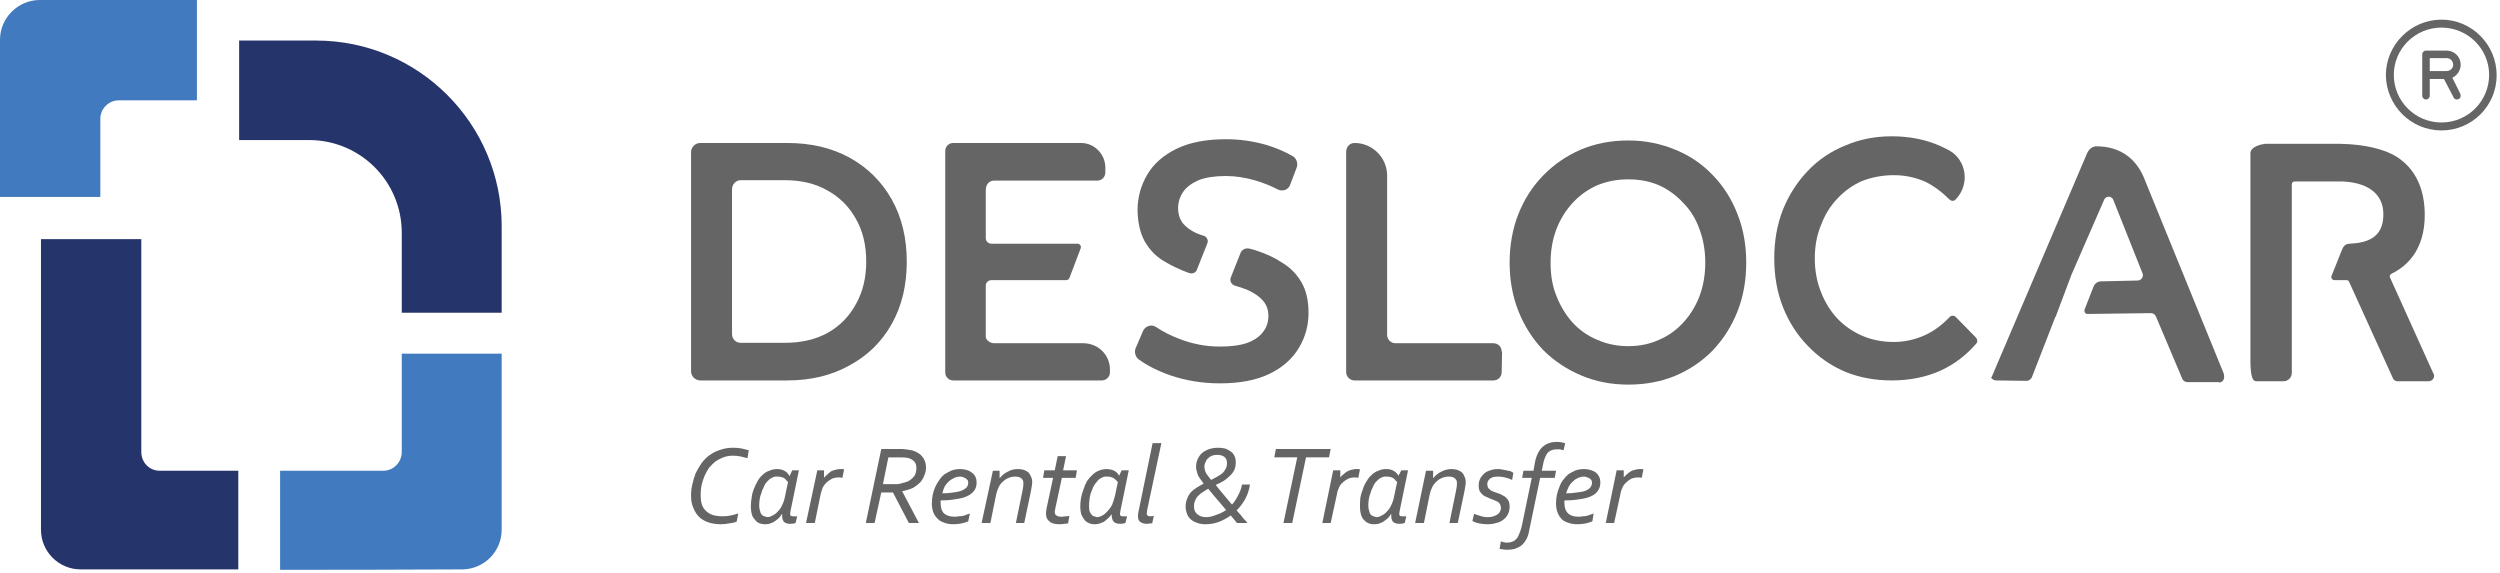 <svg xmlns="http://www.w3.org/2000/svg" version="1.2" viewBox="0 0 598 137" width="598" height="137"><title>LOGO DESLOCAR HORIZONTAL</title><style> .s0 { fill: #417abe } .s1 { fill: #26346c } .s2 { fill: #656565 } </style><g id="Layer_1"><g><path class="s0" d="m47.1 0h-37.6c-5.2 0-9.5 4.3-9.5 9.5q0 18.8 0 37.6h24v-18.7c0-2.4 2-4.4 4.4-4.4h18.7z"></path><path class="s0" d="m120 84.6h-23.9v23.5c0 2.5-2 4.5-4.4 4.5h-24.7v23.7q21.8 0 43.5-0.1c5.2 0 9.5-4.2 9.5-9.5v-42.1z"></path><path class="s1" d="m33.8 108.1q0-25.5 0-50.9h-24v69.5c0 5.3 4.3 9.5 9.5 9.5h37.7q0-11.8 0-23.6h-18.8c-2.5 0-4.4-2-4.4-4.5z"></path><path class="s1" d="m75.6 9.7h-18.4v23.8h16.7c12.3 0 22.2 9.9 22.2 22.2v19.1h23.9q0-10.4 0-20.7c0-24.5-19.9-44.4-44.4-44.4z"></path></g><filter id="f0"><feFlood flood-color="#ffffff" flood-opacity="1"></feFlood><feBlend mode="normal" in2="SourceGraphic"></feBlend><feComposite in2="SourceAlpha" operator="in"></feComposite></filter><g filter="url(#f0)"><path class="s2" d="m216.9 62.6q0 8.5-3.6 14.9-3.6 6.4-10.1 9.9-6.4 3.6-14.9 3.6h-20.8c-1.2 0-2.2-1-2.2-2.2v-52.4c0-1.2 1-2.2 2.2-2.2h20.8q8.5 0 14.9 3.5 6.5 3.6 10.1 10 3.6 6.4 3.6 14.9zm-9.7 0q0-6-2.5-10.3-2.4-4.3-6.7-6.7-4.3-2.5-10.3-2.5h-10.5c-1.2 0-2.1 1-2.1 2.2v34.6c0 1.2 0.9 2.1 2.1 2.1h10.5q6 0 10.3-2.4 4.3-2.4 6.7-6.8 2.5-4.4 2.5-10.2z"></path><path class="s2" d="m265.5 88.4v0.7c0 1-0.9 1.9-1.9 1.9h-35.6c-1.1 0-1.9-0.9-1.9-1.9v-53c0-1 0.8-1.9 1.9-1.9h30.6c3.2 0 5.8 2.7 5.8 5.9v1.1c0 1.1-0.8 2-1.9 2h-24.7c-1.1 0-2 0.8-2 2.3v11.5c0 0.7 0.6 1.3 1.4 1.3h20.6c0.5 0 0.9 0.6 0.7 1.1l-2.7 7.1c-0.1 0.3-0.4 0.5-0.7 0.5h-17.9c-0.8 0-1.4 0.6-1.4 1.3v12.3c0 0.6 0.9 1.5 2 1.5h21.3c3.6 0 6.4 2.8 6.4 6.3z"></path><path class="s2" d="m313 74.8q0 4.6-2.3 8.4-2.3 3.9-7 6.2-4.7 2.3-11.9 2.3-6.2 0-11.8-1.9-4.6-1.6-7.7-3.9c-0.7-0.6-1-1.6-0.7-2.5l1.8-4.2c0.5-1.2 2-1.7 3.1-1q2.5 1.7 5.7 2.9 4.7 1.8 9.6 1.8 4.1 0 6.6-0.9 2.6-1 3.8-2.7 1.2-1.6 1.2-3.7 0-2.6-1.8-4.2-1.7-1.6-4.4-2.5-0.9-0.3-1.9-0.6c-0.8-0.3-1.2-1.2-0.9-1.9l2.3-5.8c0.3-0.9 1.3-1.4 2.3-1.1q0.9 0.2 1.7 0.5 3.4 1.1 6.1 2.9 2.8 1.7 4.5 4.6 1.7 2.9 1.7 7.3zm-39.2-17.1q-1.6-2.9-1.7-7.4c0-3.1 0.8-5.9 2.3-8.5q2.3-3.9 7-6.2 4.7-2.3 11.9-2.3 4.7 0 9.4 1.3 3.7 1.1 6.6 2.8c0.8 0.5 1.2 1.6 0.9 2.6l-1.6 4.2c-0.4 1.2-1.8 1.7-3 1.1q-2.5-1.3-5.2-2.1-3.7-1.1-7.2-1.1-3.9 0-6.5 1-2.5 1.1-3.7 2.8-1.2 1.8-1.2 3.9 0 2.6 1.7 4.2 1.7 1.6 4.4 2.4 0 0 0.1 0c0.7 0.3 1.1 1.1 0.8 1.8l-2.5 6.3c-0.2 0.7-1.1 1.1-1.8 0.8q0 0-0.1 0-3.3-1.2-6.1-2.9-2.8-1.7-4.5-4.7z"></path><path class="s2" d="m359.3 84.1l-0.1 4.9c0 1.1-0.8 2-2 2h-33.2c-1.1 0-2-0.9-2-2v-52.7c0-1.2 0.9-2.1 2-2.1 4.3 0 7.8 3.5 7.8 7.8v38.1c0 1.1 0.9 2 2 2h23.4c1.2 0 2 0.9 2 2z"></path><path class="s2" d="m417.7 62.8q0 6.4-2.1 11.7-2.1 5.3-5.9 9.3-3.8 3.9-9 6.1-5.1 2.1-11.2 2.1-6.1 0-11.3-2.2-5.2-2.2-9.1-6.1-3.8-4-5.9-9.3-2.1-5.3-2.1-11.6c0-4.1 0.7-8.1 2.1-11.6q2.1-5.3 5.9-9.2 3.9-4 9-6.2 5.2-2.2 11.4-2.2c4.1 0 7.8 0.8 11.2 2.2q5.2 2.1 9 6.1 3.8 3.9 5.9 9.3 2.1 5.3 2.1 11.6zm-9.8 0q0-4.3-1.4-8-1.3-3.7-3.9-6.3-2.5-2.7-5.8-4.2-3.3-1.4-7.3-1.4-4 0-7.4 1.4-3.4 1.5-5.9 4.2-2.5 2.7-3.9 6.3-1.4 3.7-1.4 8c0 3 0.4 5.5 1.4 8q1.4 3.6 3.9 6.4 2.5 2.7 5.9 4.1 3.4 1.5 7.4 1.5 4 0 7.3-1.5 3.3-1.4 5.8-4.1 2.5-2.7 3.9-6.3 1.4-3.7 1.4-8.1z"></path><path class="s2" d="m472.7 82.2q-3.5 4.1-8.4 6.4-5.3 2.4-11.8 2.4-6.1 0-11.2-2.1-5.1-2.2-8.9-6.2-3.8-3.9-5.9-9.2-2.1-5.3-2.1-11.7 0-6.4 2.1-11.7 2.1-5.2 5.9-9.2 3.8-4 9-6.1 5.1-2.2 11.1-2.2 6.5 0 11.8 2.4 1 0.5 2 1c4.2 2.4 4.9 8.2 1.5 11.7-0.4 0.5-1.1 0.4-1.5 0q-2.7-2.7-5.7-4.2-3.6-1.6-7.6-1.6c-2.7 0-5.3 0.5-7.6 1.4q-3.4 1.5-5.9 4.2-2.5 2.6-3.9 6.3-1.5 3.6-1.5 8 0 4.4 1.5 8.1 1.4 3.6 3.9 6.3 2.5 2.6 5.9 4.1 3.5 1.5 7.6 1.5c2.7 0 5.2-0.6 7.6-1.7q3-1.4 5.7-4.2c0.4-0.5 1.1-0.5 1.5-0.1l4.9 5c0.3 0.4 0.4 1 0 1.4z"></path><path class="s2" d="m530.8 91.4h-7.6c-0.5 0-1-0.3-1.2-0.8l-6.3-14.9c-0.2-0.5-0.7-0.8-1.2-0.8l-15.2 0.2c-0.5 0-0.8-0.5-0.7-1l2.2-5.6c0.3-0.7 1-1.2 1.8-1.2l8.7-0.2c0.9 0 1.5-0.9 1.2-1.7l-7-17.6c-0.4-1-1.8-1-2.2 0l-7.8 17.9c-0.1 0.2-3.8 10.1-3.8 10.1q-0.1 0-0.1 0.1l-5.6 14.4c-0.2 0.4-0.7 0.8-1.2 0.8l-7.3-0.1c-0.9 0-1.5-0.9-1.1-0.8l22.9-53.7c0.4-0.8 1.1-1.4 2-1.5q0.2 0 0.2 0c5.4 0 9.2 2.7 11.2 7.2l19.2 47.1c0.4 1.3-0.2 2.2-1.1 2.2z"></path><path class="s2" d="m580.9 91.2h-7.4c-0.4 0-0.8-0.2-1-0.5q-0.1-0.1-0.1-0.2l-10.5-23.1c-0.1-0.2-0.3-0.4-0.6-0.4q-0.6 0-1.3 0h-1.6c-0.5 0-0.9-0.5-0.7-1l2.6-6.5c0.3-0.7 0.9-1.2 1.7-1.2 3.9-0.2 8.1-1.2 8.1-7 0-6.5-6.2-7.9-10.5-7.9h-10.7c-0.4 0-0.7 0.3-0.7 0.7v45.1c0 1.1-0.9 2-2 2h-6.5c-0.7 0-1.3-0.6-1.4-4.3v-50.2c0-1.7 2.7-2.2 3.5-2.3q0 0 0 0h17.8c6.7 0.1 10.5 1.5 12.4 2.4 3.9 1.9 7.9 6.1 8 14.3 0.1 9.1-4.7 12.8-8 14.4-0.3 0.2-0.5 0.6-0.3 0.9l10.3 22.8c0.6 0.8 0 2-1.1 2z"></path><path id="registered-circle" class="s2" d="m584 4.7c-7.3 0-13.3 6-13.3 13.3 0.1 7.3 6 13.2 13.3 13.2 7.3 0 13.2-5.9 13.2-13.2 0-7.3-5.9-13.3-13.2-13.3zm0 24.6c-6.3 0-11.4-5.1-11.4-11.4 0-6.2 5.1-11.3 11.4-11.3 6.3 0 11.4 5.1 11.4 11.3 0 6.3-5.1 11.4-11.4 11.4zm4.6-13.8c0-1.9-1.5-3.4-3.4-3.4h-4.9c-0.5 0-0.9 0.4-0.9 0.9v9.9c0 0.5 0.4 0.9 0.9 0.9 0.5 0 0.9-0.4 0.9-0.9v-4h3.4l2.3 4.4c0.1 0.3 0.4 0.5 0.8 0.5q0.2 0 0.4-0.1c0.5-0.2 0.6-0.8 0.4-1.3l-1.9-3.8c1.2-0.6 2-1.8 2-3.1zm-3.4 1.5h-4v-3.1h4c0.9 0 1.6 0.7 1.6 1.6 0 0.8-0.7 1.5-1.6 1.5z"></path><g><path class="s2" d="m175.3 109q-1.2 0-2.3 0.4-1 0.4-1.9 1-0.8 0.7-1.5 1.5-0.6 0.9-1.1 2-0.4 1-0.7 2.2-0.2 1.1-0.2 2.3 0 1.6 0.4 2.6 0.5 1 1.2 1.5 0.8 0.6 1.7 0.8 0.9 0.2 1.9 0.2 1.1 0 2-0.2 1-0.2 1.8-0.5l-0.4 2q-0.8 0.3-1.8 0.4-1 0.2-2 0.2-1.5 0-2.8-0.4-1.3-0.4-2.2-1.2-1-0.9-1.5-2.2-0.6-1.2-0.6-3.1 0-1.3 0.3-2.6 0.3-1.4 0.8-2.7 0.6-1.2 1.4-2.4 0.8-1.1 1.9-1.9 1.2-0.9 2.6-1.3 1.4-0.5 3.1-0.5 1.1 0 2.1 0.2 0.9 0.2 1.6 0.4l-0.3 1.9q-0.8-0.2-1.6-0.4-0.8-0.2-2-0.2z"></path><path class="s2" d="m187 123q-0.4 0.7-0.9 1.1-0.6 0.5-1.1 0.8-0.5 0.2-1 0.4-0.6 0.1-1 0.1-0.8 0-1.5-0.3-0.6-0.3-1-0.9-0.5-0.5-0.7-1.3-0.2-0.8-0.2-1.7 0-1.1 0.2-2.2 0.1-1 0.5-2 0.4-1 0.9-1.9 0.5-0.9 1.2-1.5 0.7-0.7 1.6-1 0.9-0.4 1.9-0.4 1 0 1.7 0.4 0.8 0.4 1.2 1.2h0.1l0.6-1.3h1.6l-2 9.7q-0.1 0.5-0.1 0.7 0 0.4 0.2 0.5 0.2 0.1 0.6 0.1 0.4 0 0.9 0l-0.4 1.6q-0.5 0.2-1.2 0.2-1.1 0-1.6-0.5-0.5-0.6-0.4-1.8c0 0-0.1 0-0.1 0zm1.5-7.7q-0.2-0.2-0.4-0.4-0.2-0.3-0.5-0.5-0.3-0.2-0.7-0.3-0.4-0.1-0.9-0.1-0.7-0.1-1.4 0.3-0.6 0.3-1.1 0.9-0.5 0.5-0.8 1.3-0.4 0.7-0.6 1.5-0.3 0.7-0.4 1.5-0.1 0.8-0.1 1.4 0 0.8 0.2 1.3 0.1 0.6 0.4 0.9 0.3 0.3 0.6 0.4 0.3 0.1 0.7 0.2 0.7 0 1.3-0.4 0.7-0.3 1.3-1 0.6-0.6 1-1.5 0.5-1 0.7-2.2l0.7-3.3z"></path><path class="s2" d="m201.5 114.3q-0.4-0.1-0.8-0.1-0.9 0-1.7 0.3-0.7 0.4-1.3 0.9-0.5 0.5-0.9 1.2-0.3 0.8-0.5 1.6l-1.4 6.9h-2.1l2.7-12.6h1.6v1.7h0.1q0.3-0.4 0.7-0.7 0.4-0.4 0.8-0.7 0.5-0.3 1.1-0.4 0.5-0.2 1.2-0.2 0.2 0 0.5 0 0.2 0 0.4 0.1l-0.4 2z"></path><path class="s2" d="m210.8 117.8l-1.6 7.3h-2.1l3.7-17.7h4.6q0.7 0 1.4 0.1 0.7 0.1 1.3 0.2 1.7 0.5 2.5 1.5 0.9 1.1 0.9 2.6 0 1-0.4 1.9-0.3 0.9-1 1.7-0.7 0.7-1.7 1.3-1.1 0.5-2.6 0.8l4 7.6h-2.4l-3.8-7.3c0 0-2.9 0-2.8 0zm0.4-2h2q0.9 0 1.6 0 0.7-0.1 1.2-0.3 1-0.2 1.6-0.6 0.6-0.4 1-0.9 0.4-0.5 0.5-1.1 0.1-0.5 0.1-1 0-0.8-0.4-1.4-0.5-0.6-1.4-0.9-0.7-0.2-1.9-0.2h-3l-1.3 6.4z"></path><path class="s2" d="m233.6 115.5q0 1.1-0.6 1.9-0.6 0.8-1.7 1.3-1.1 0.5-2.7 0.7-1.6 0.3-3.6 0.3 0 0.1 0 0.3 0 0.1 0 0.3 0 1.7 0.8 2.5 0.9 0.8 2.6 0.8 0.4 0 0.9-0.1 0.5 0 1-0.1 0.5-0.1 0.9-0.3 0.4-0.1 0.8-0.3l-0.4 1.9q-0.6 0.3-1.6 0.5-0.9 0.2-1.9 0.2-1.4 0-2.3-0.4-1-0.3-1.6-1-0.7-0.7-1-1.6-0.3-0.9-0.3-2 0-1 0.2-2 0.2-1 0.6-1.9 0.4-0.9 1-1.7 0.5-0.8 1.3-1.4 0.8-0.5 1.7-0.9 0.9-0.3 2-0.3 0.8 0 1.5 0.2 0.7 0.2 1.2 0.6 0.6 0.4 0.9 1 0.3 0.6 0.3 1.4zm-8.2 2.5q1.5 0 2.6-0.2 1.1-0.1 1.9-0.4 0.8-0.3 1.3-0.8 0.4-0.5 0.4-1.1 0-0.3-0.1-0.6-0.2-0.2-0.4-0.4-0.2-0.2-0.6-0.3-0.3-0.2-0.8-0.2-0.8 0-1.4 0.3-0.7 0.3-1.3 0.8-0.5 0.5-1 1.2-0.4 0.8-0.6 1.7z"></path><path class="s2" d="m236.9 125.1h-2.1l2.7-12.5h1.6v1.7h0.1q0.8-1 1.9-1.5 1-0.6 2.4-0.6 0.8 0 1.4 0.2 0.6 0.2 1.1 0.6 0.4 0.4 0.6 1 0.3 0.5 0.3 1.3 0 0.5-0.1 1-0.1 0.6-0.2 1.2l-1.6 7.6h-2l1.6-7.8q0.2-1 0.2-1.6 0-0.5-0.1-0.8-0.2-0.3-0.4-0.5-0.3-0.2-0.6-0.3-0.4-0.1-0.8-0.1-0.9 0-1.6 0.3-0.8 0.3-1.4 0.9-0.6 0.5-1 1.3-0.4 0.8-0.6 1.7c0 0-1.4 6.9-1.4 6.9z"></path><path class="s2" d="m255.5 125.2q-0.3 0-0.9 0.1-0.6 0.1-1.2 0.1-1.7 0-2.4-0.7-0.8-0.6-0.8-1.8 0-0.4 0.1-1.1l1.6-7.5h-2.4l0.3-1.8h2.5l0.7-3.4h2l-0.7 3.4h3.3l-0.3 1.8h-3.3l-1.5 7q-0.1 0.3-0.1 0.6-0.1 0.2-0.1 0.5 0 0.7 0.4 0.9 0.4 0.3 1.2 0.3 0.4 0 1-0.1 0.5 0 0.9-0.1l-0.3 1.7z"></path><path class="s2" d="m265.9 123q-0.5 0.7-1 1.1-0.5 0.5-1 0.8-0.6 0.2-1.1 0.4-0.5 0.1-1 0.1-0.8 0-1.4-0.3-0.7-0.3-1.1-0.9-0.4-0.5-0.7-1.3-0.2-0.8-0.2-1.7 0-1.1 0.2-2.2 0.2-1 0.6-2 0.3-1 0.8-1.9 0.6-0.9 1.3-1.5 0.7-0.7 1.5-1 0.9-0.4 1.9-0.4 1 0 1.8 0.4 0.8 0.4 1.2 1.2l0.6-1.3h1.7l-2 9.7q-0.1 0.5-0.1 0.7 0 0.4 0.2 0.5 0.1 0.1 0.6 0.1 0.4 0 0.9 0l-0.4 1.6q-0.6 0.2-1.2 0.2-1.1 0-1.6-0.5-0.5-0.6-0.5-1.8c0 0 0 0 0 0zm1.5-7.7q-0.2-0.2-0.4-0.4-0.3-0.3-0.6-0.5-0.3-0.2-0.7-0.3-0.3-0.1-0.8-0.1-0.8-0.1-1.4 0.3-0.7 0.3-1.1 0.9-0.5 0.5-0.9 1.3-0.3 0.7-0.6 1.5-0.2 0.7-0.3 1.5-0.1 0.8-0.1 1.4 0 0.8 0.1 1.3 0.2 0.6 0.5 0.9 0.2 0.3 0.6 0.4 0.3 0.1 0.7 0.2 0.6 0 1.3-0.4 0.6-0.3 1.2-1 0.6-0.6 1.1-1.5 0.4-1 0.7-2.2l0.7-3.3z"></path><path class="s2" d="m275.6 125.2q-0.2 0-0.5 0-0.4 0.1-0.7 0.1-1.1 0-1.7-0.5-0.5-0.4-0.5-1.3 0-0.4 0.1-1l3.4-16.5h2.1l-3.4 16q-0.1 0.6-0.1 0.9 0 0.3 0.2 0.4 0.2 0.2 0.6 0.2 0.4 0 0.9-0.1l-0.4 1.8z"></path><path class="s2" d="m283.6 121.2q0-1.1 0.4-2 0.3-0.8 0.9-1.5 0.6-0.6 1.4-1.1 0.8-0.5 1.6-0.9-0.3-0.5-0.7-1-0.3-0.4-0.6-0.9-0.2-0.5-0.3-1-0.2-0.5-0.2-1.1 0-1.1 0.4-1.9 0.4-0.9 1.1-1.5 0.8-0.6 1.7-0.9 1-0.3 2.1-0.3 0.9 0 1.7 0.2 0.8 0.3 1.3 0.7 0.6 0.4 0.9 1.1 0.3 0.6 0.3 1.5 0 1.1-0.4 1.9-0.4 0.8-1.1 1.4-0.7 0.7-1.5 1.2-0.9 0.5-1.8 0.9 0.4 0.5 0.8 1 0.5 0.6 1 1.2 0.5 0.6 1 1.2 0.6 0.7 1.1 1.3 0.8-0.9 1.4-2.1 0.7-1.2 1-2.7h1.9q-0.3 1.9-1.1 3.4-0.9 1.6-2.1 2.8 0.5 0.5 1 1.1 0.4 0.5 0.7 0.9 0.4 0.4 0.6 0.6 0.2 0.3 0.2 0.4h-2.4c0 0-0.2-0.2-0.5-0.6q-0.4-0.5-1-1.2-1.4 1-3 1.6-1.5 0.5-3.1 0.5-1.2 0-2.1-0.4-0.9-0.3-1.5-0.9-0.6-0.6-0.8-1.3-0.3-0.8-0.3-1.6zm4.9 2.5q1.1 0 2.3-0.5 1.3-0.4 2.5-1.2-0.6-0.7-1.2-1.4-0.6-0.7-1.1-1.3-0.6-0.7-1.1-1.3-0.5-0.6-0.9-1.1-0.7 0.4-1.3 0.8-0.6 0.4-1.1 0.9-0.5 0.5-0.7 1.1-0.3 0.6-0.3 1.4 0 1.3 0.8 1.9 0.8 0.7 2.1 0.7zm-0.4-12.1q0 0.4 0.1 0.8 0.1 0.4 0.3 0.8 0.2 0.3 0.5 0.7 0.3 0.4 0.7 0.9 0.8-0.4 1.5-0.8 0.7-0.4 1.2-0.8 0.5-0.5 0.8-1.1 0.3-0.6 0.3-1.3 0-1-0.6-1.5-0.7-0.5-1.7-0.5-0.7 0-1.3 0.2-0.5 0.2-0.9 0.6-0.4 0.3-0.6 0.9-0.3 0.5-0.3 1.1z"></path><path class="s2" d="m309.1 125.1h-2.1l3.3-15.7h-5.5l0.4-2h13.1l-0.4 2h-5.5z"></path><path class="s2" d="m324.9 114.3q-0.4-0.1-0.8-0.1-0.9 0-1.6 0.3-0.8 0.4-1.3 0.9-0.6 0.5-0.9 1.2-0.4 0.8-0.5 1.6l-1.5 6.9h-2l2.6-12.6h1.7v1.7q0.3-0.4 0.7-0.7 0.4-0.4 0.9-0.7 0.5-0.3 1-0.4 0.6-0.2 1.2-0.2 0.3 0 0.5 0 0.2 0 0.4 0.1l-0.4 2z"></path><path class="s2" d="m332.7 123q-0.4 0.7-0.9 1.1-0.6 0.5-1.1 0.8-0.5 0.2-1 0.4-0.6 0.1-1 0.1-0.9 0-1.5-0.3-0.6-0.3-1.1-0.9-0.4-0.5-0.6-1.3-0.2-0.8-0.2-1.7 0-1.1 0.1-2.2 0.2-1 0.6-2 0.3-1 0.9-1.9 0.5-0.9 1.2-1.5 0.7-0.7 1.6-1 0.8-0.4 1.9-0.4 1 0 1.7 0.4 0.8 0.4 1.2 1.2l0.7-1.3h1.6l-2 9.7q-0.1 0.5-0.1 0.7 0 0.4 0.2 0.5 0.2 0.1 0.6 0.1 0.4 0 0.9 0l-0.4 1.6q-0.5 0.2-1.2 0.2-1.1 0-1.6-0.5-0.5-0.6-0.4-1.8c0 0-0.1 0-0.1 0zm1.5-7.7q-0.2-0.2-0.4-0.4-0.2-0.3-0.5-0.5-0.3-0.2-0.7-0.3-0.4-0.1-0.9-0.1-0.7-0.1-1.4 0.3-0.6 0.3-1.1 0.9-0.5 0.5-0.8 1.3-0.4 0.7-0.6 1.5-0.3 0.7-0.4 1.5-0.1 0.8-0.1 1.4 0 0.8 0.2 1.3 0.1 0.6 0.4 0.9 0.3 0.3 0.6 0.4 0.3 0.1 0.7 0.2 0.7 0 1.3-0.4 0.7-0.3 1.3-1 0.6-0.6 1-1.5 0.5-1 0.7-2.2l0.7-3.3z"></path><path class="s2" d="m340.6 125.1h-2.1l2.6-12.5h1.7v1.7h0.1q0.8-1 1.9-1.5 1.1-0.6 2.4-0.6 0.8 0 1.4 0.2 0.6 0.2 1.1 0.6 0.4 0.4 0.6 1 0.3 0.5 0.3 1.3 0 0.5-0.1 1-0.1 0.6-0.2 1.2l-1.6 7.6h-2l1.6-7.8q0.2-1 0.2-1.6 0-0.5-0.1-0.8-0.2-0.3-0.4-0.5-0.3-0.2-0.6-0.3-0.4-0.1-0.8-0.1-0.9 0-1.6 0.3-0.8 0.3-1.4 0.9-0.6 0.5-1 1.3-0.4 0.8-0.6 1.7c0 0-1.4 6.9-1.4 6.9z"></path><path class="s2" d="m355.8 115.9q0 0.4 0.1 0.7 0.2 0.3 0.5 0.5 0.2 0.3 0.6 0.4 0.4 0.2 0.8 0.3 0.6 0.2 1.1 0.4 0.6 0.3 1.1 0.6 0.5 0.4 0.8 0.9 0.3 0.6 0.3 1.5 0 1-0.4 1.8-0.4 0.8-1.1 1.3-0.7 0.6-1.7 0.8-0.9 0.3-2 0.3-1.1 0-2.1-0.2-1-0.2-1.6-0.6l0.4-1.7q0.7 0.3 1.5 0.5 0.8 0.3 1.7 0.3 1.1 0 1.7-0.3 0.6-0.2 1-0.6 0.3-0.3 0.4-0.7 0.2-0.4 0.1-0.7 0-0.5-0.2-0.8-0.2-0.4-0.6-0.6-0.4-0.2-0.9-0.4-0.5-0.2-1-0.4-0.5-0.2-0.9-0.4-0.5-0.2-0.9-0.6-0.3-0.3-0.6-0.8-0.2-0.5-0.2-1.2 0-1 0.4-1.8 0.4-0.7 1-1.2 0.6-0.5 1.4-0.7 0.8-0.3 1.7-0.3 0.6 0 1.1 0.1 0.5 0.1 1 0.2 0.5 0.1 1 0.2 0.4 0.2 0.7 0.4l-0.3 1.7q-0.8-0.4-1.7-0.6-0.8-0.2-1.6-0.2-0.7 0-1.2 0.1-0.5 0.2-0.8 0.4-0.3 0.3-0.5 0.6-0.1 0.4-0.2 0.8z"></path><path class="s2" d="m365.8 126.8q-0.2 1.3-0.7 2.2-0.5 0.9-1.2 1.5-0.7 0.5-1.6 0.8-0.8 0.2-1.8 0.2-0.6 0-1.1-0.1-0.5-0.1-0.7-0.1l0.3-1.8q0.3 0.1 0.7 0.2 0.4 0.1 0.7 0.1 0.7 0 1.3-0.2 0.6-0.2 1-0.7 0.4-0.4 0.7-1.2 0.3-0.7 0.6-1.8l2.4-11.6h-2.3l0.3-1.7h2.4l0.4-2.2q0.5-2.4 1.9-3.6 1.3-1.1 3.3-1.1 0.6 0 1.1 0.1 0.6 0.1 0.9 0.2l-0.4 1.7q-0.4-0.1-0.8-0.2-0.3-0.1-0.7 0-1.3-0.1-2.2 0.7-0.7 0.8-1.1 2.4l-0.4 2h3.4l-0.3 1.7h-3.5l-2.6 12.5z"></path><path class="s2" d="m382.8 115.5q0 1.1-0.6 1.9-0.5 0.8-1.6 1.3-1.1 0.5-2.7 0.7-1.6 0.3-3.7 0.3 0 0.1 0 0.3 0 0.1 0 0.3 0 1.7 0.9 2.5 0.8 0.8 2.5 0.8 0.5 0 1-0.1 0.4 0 0.9-0.1 0.5-0.1 0.9-0.3 0.5-0.1 0.8-0.3l-0.3 1.9q-0.7 0.3-1.6 0.5-0.9 0.2-2 0.2-1.3 0-2.3-0.4-1-0.3-1.6-1-0.6-0.7-0.9-1.6-0.3-0.9-0.3-2 0-1 0.2-2 0.2-1 0.6-1.9 0.3-0.9 0.9-1.7 0.6-0.8 1.3-1.4 0.8-0.5 1.7-0.9 1-0.3 2-0.3 0.8 0 1.5 0.2 0.7 0.2 1.3 0.6 0.5 0.4 0.8 1 0.3 0.6 0.3 1.4zm-8.2 2.5q1.5 0 2.6-0.2 1.2-0.1 2-0.4 0.8-0.3 1.2-0.8 0.4-0.5 0.4-1.1 0-0.3-0.1-0.6-0.1-0.2-0.4-0.4-0.2-0.2-0.6-0.3-0.3-0.2-0.8-0.2-0.7 0-1.4 0.3-0.7 0.3-1.2 0.8-0.6 0.5-1 1.2-0.4 0.8-0.7 1.7z"></path><path class="s2" d="m392.7 114.3q-0.4-0.1-0.8-0.1-0.9 0-1.7 0.3-0.7 0.4-1.2 0.9-0.6 0.5-0.9 1.2-0.4 0.8-0.5 1.6l-1.5 6.9h-2l2.6-12.6h1.7v1.7q0.3-0.4 0.7-0.7 0.4-0.4 0.9-0.7 0.4-0.3 1-0.4 0.6-0.2 1.2-0.2 0.3 0 0.5 0 0.2 0 0.4 0.1l-0.4 2z"></path></g></g></g></svg>